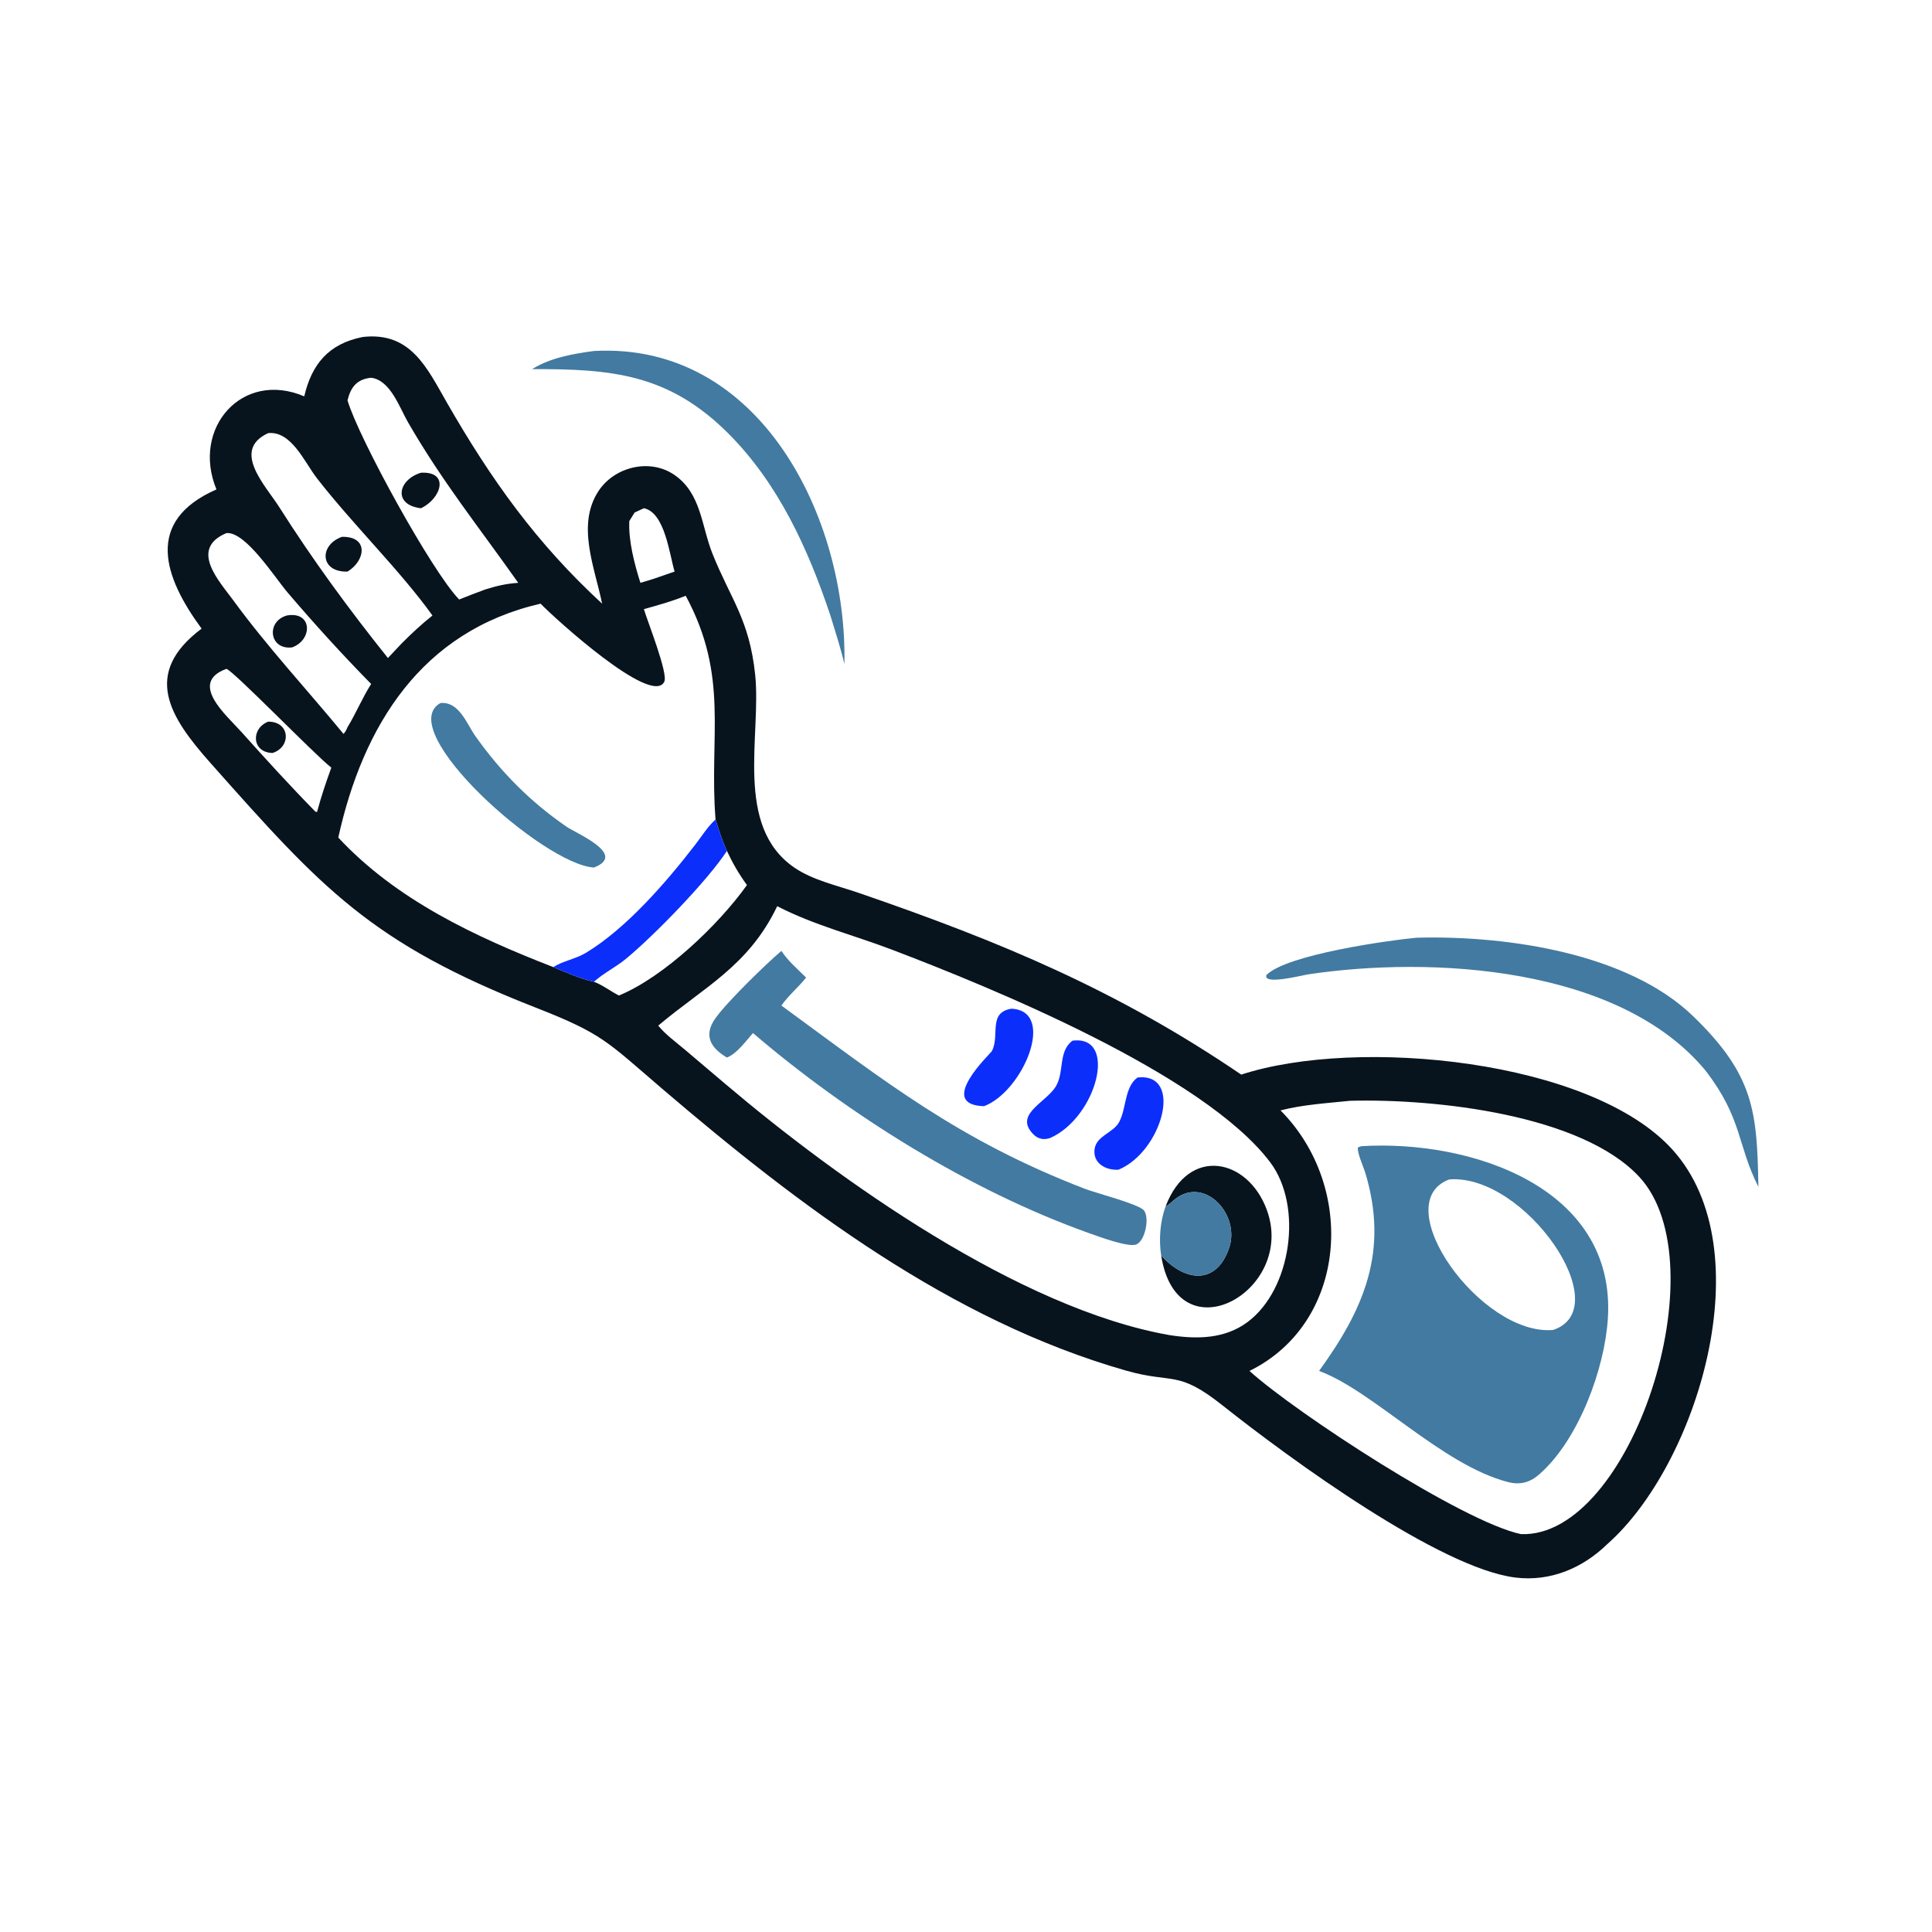 <?xml version="1.0" encoding="UTF-8"?> <svg xmlns="http://www.w3.org/2000/svg" xmlns:xlink="http://www.w3.org/1999/xlink" width="1024" height="1024"><path fill="#08141D" transform="scale(2 2)" d="M80.627 105.042C82.629 96.483 87.09 91.094 96.137 89.302C108.837 87.857 113.144 97.486 118.401 106.641C130.218 127.221 142.199 143.973 159.565 159.976C157.628 150.42 152.703 139.163 158.59 130.162C162.821 123.692 172.191 121.397 178.676 125.821C185.859 130.722 185.864 139.37 188.817 146.747C193.64 158.798 198.586 164.126 200.128 178.804C201.81 194.829 194.452 218.866 210.475 229.901C215.352 233.259 221.92 234.684 227.492 236.599C265.243 249.575 296.057 262.421 328.942 284.784C359.679 274.736 421.75 280.774 443.284 304.736C467.33 331.492 449.686 388.275 425.969 409.184C419.426 415.573 410.882 419.202 401.609 418.067C381.633 415.623 342.12 386.833 323.889 372.372C312.004 362.945 310.918 366.797 298.38 363.217C251.921 349.95 211.755 319.533 175.574 288.606C160.876 276.042 159.791 273.997 142.03 267.052C98.209 249.918 85.263 235.408 55.721 202.135C44.95 190.005 37.565 178.498 53.425 166.59C43.423 152.974 38.169 138.144 57.358 129.701C50.661 113.48 64.191 98.015 80.627 105.042ZM189.625 217.173C187.873 194.927 193.305 179.349 181.72 157.882C178.127 159.349 174.373 160.383 170.64 161.43C171.573 164.632 177.102 178.438 176.047 180.644C172.823 187.386 146.714 163.604 143.263 159.976C111.682 167.248 96.209 192.276 89.649 221.96C105.014 238.48 125.917 248.247 146.618 256.288C150.021 257.696 153.813 259.417 157.409 260.177C159.643 261.026 161.863 262.716 164.023 263.82C175.951 258.917 190.47 245.065 197.947 234.549C195.831 231.641 194.161 228.752 192.641 225.504C191.36 222.822 190.529 219.997 189.625 217.173ZM98.36 100.111C94.588 100.46 92.921 102.635 92.097 106.105C95.025 116.075 114.544 151.614 121.689 158.875C123.968 157.967 126.245 157.064 128.552 156.23C131.562 155.275 134.192 154.665 137.34 154.458C126.891 139.649 117.278 127.757 108.108 111.878C105.9 108.054 103.454 100.719 98.36 100.111ZM71.079 114.781C61.203 119.315 70.394 128.695 74.011 134.402C82.831 148.32 92.504 161.521 102.804 174.382L106.451 170.508C109.058 167.89 111.705 165.413 114.606 163.116C106.109 151.246 93.424 138.913 83.938 126.671C80.722 122.523 77.225 114.157 71.079 114.781ZM170.64 134.688L168.178 135.826L166.777 138.078C166.506 143.247 168.144 149.524 169.718 154.458C171.288 153.979 172.891 153.541 174.433 152.977L178.773 151.477C177.404 146.892 176.199 135.807 170.64 134.688ZM59.992 141.28C50.058 145.469 58.117 154.025 61.765 159.017C70.862 171.466 81.265 182.637 91.037 194.495C91.56 193.956 91.799 193.384 92.097 192.71C94.375 188.993 96.012 184.928 98.36 181.258C90.758 173.537 83.29 165.31 76.26 157.077C72.811 153.038 65.057 140.768 59.992 141.28ZM59.992 177.252C49.874 180.966 60.007 189.543 63.935 193.93C70.399 201.147 76.816 208.198 83.614 215.126L84.027 215.164C85.09 211.172 86.394 207.31 87.803 203.428C83.558 200.177 61.748 177.625 59.992 177.252ZM205.97 240.15C198.378 256.033 186.465 261.641 174.433 271.802C176.433 274.228 179.126 276.169 181.524 278.192L192.283 287.312C222.056 312.559 270.168 346.881 310.06 353.838C317.224 354.926 324.548 354.868 330.616 350.355C342.292 341.67 345.349 319.567 336.602 307.995C318.924 284.608 262.794 261.744 236.482 251.713C226.292 247.828 215.698 245.176 205.97 240.15ZM357.806 291.721C351.725 292.352 345.278 292.731 339.354 294.268C359.583 314.654 357.053 350.577 331.122 363.312C343.505 374.499 387.673 403.325 403.08 406.562C432.231 407.642 455.97 334.843 434.325 311.771C418.976 295.41 380.566 291.118 357.806 291.721Z"></path><path fill="#427AA1" transform="scale(2 2)" d="M141.011 97.825C145.839 94.81 151.854 93.754 157.409 93.018C201.553 90.587 224.596 137.396 223.774 175.979C222.764 171.634 221.355 167.384 220.063 163.116C214.173 145.483 206.303 128.148 192.948 114.811C177.103 98.987 161.864 97.76 141.011 97.825Z"></path><path fill="#08141D" transform="scale(2 2)" d="M111.56 134.688C104.078 133.824 105.417 127.131 111.56 125.278C119.267 124.871 116.914 132.194 111.56 134.688Z"></path><path fill="#08141D" transform="scale(2 2)" d="M92.097 151.477C84.74 151.695 84.509 144.428 90.628 142.263C97.821 142.138 96.836 148.616 92.097 151.477Z"></path><path fill="#08141D" transform="scale(2 2)" d="M77.424 171.561C71.367 172.308 70.423 164.713 76 163.116C82.782 161.89 82.948 169.547 77.424 171.561Z"></path><path fill="#427AA1" transform="scale(2 2)" d="M157.409 229.904C144.001 229.141 104.081 193.421 116.725 186.31C121.708 185.882 123.638 191.767 126.017 195.127C132.719 204.588 140.599 212.532 150.133 219.082C152.801 220.915 166.29 226.462 157.409 229.904Z"></path><path fill="#08141D" transform="scale(2 2)" d="M72.233 199.543C66.713 199.44 66.414 193.074 71.079 191.245C76.979 191.224 77.179 198.014 72.233 199.543Z"></path><path fill="#0C2EFB" transform="scale(2 2)" d="M146.618 256.288C149.211 254.644 152.538 254.153 155.244 252.525C165.927 246.099 176.523 233.864 184.302 223.781C185.981 221.604 187.567 219 189.625 217.173C190.529 219.997 191.36 222.822 192.641 225.504C187.517 233.355 173.436 247.858 165.868 254.109C163.196 256.316 159.972 257.866 157.409 260.177C153.813 259.417 150.021 257.696 146.618 256.288Z"></path><path fill="#427AA1" transform="scale(2 2)" d="M451.957 283.686C429.052 256.078 379.4 253.29 346.527 258.237C345.284 258.424 334.674 261.145 335.604 258.414C340.892 252.98 368.033 249.194 375.349 248.508L376.476 248.478C399.605 248.021 431.45 252.591 448.738 269.339C464.877 284.976 465.641 294.585 465.992 314.535C460.282 303.184 461.776 296.418 451.957 283.686Z"></path><path fill="#427AA1" transform="scale(2 2)" d="M192.641 280.262C188.148 277.597 186.446 274.278 189.58 269.872C192.737 265.433 202.832 255.625 207.078 251.995C208.847 254.702 211.355 256.793 213.626 259.068C211.582 261.662 208.964 263.765 207.078 266.482C234.632 286.627 253.968 302.137 287.511 315.051C290.446 316.181 301.818 319.093 303.166 320.787C304.677 322.687 303.512 328.728 301.193 329.771C299.108 330.709 290.862 327.588 288.424 326.73C257.038 315.526 224.874 295.446 199.546 273.767C197.621 275.938 195.346 279.173 192.641 280.262Z"></path><path fill="#0C2EFB" transform="scale(2 2)" d="M260.786 293.149C247.973 292.802 262.48 279.252 262.852 278.557C265.054 274.441 261.718 268.318 268.056 267.315C280.067 267.906 271.131 289.235 260.786 293.149Z"></path><path fill="#0C2EFB" transform="scale(2 2)" d="M278.194 301.63C276.026 302.276 274.461 301.565 273.098 299.74C269.508 294.933 277.439 291.963 279.861 287.82C282.103 283.986 280.379 278.671 284.219 275.792C296.431 274.191 290.634 296.242 278.194 301.63Z"></path><path fill="#0C2EFB" transform="scale(2 2)" d="M296.429 309.979C293.192 310.216 289.556 308.348 290.073 304.538C290.561 300.947 295.028 300.261 296.594 297.342C298.559 293.679 297.968 288.068 301.469 285.544C313.805 284.22 307.929 305.206 296.429 309.979Z"></path><path fill="#427AA1" transform="scale(2 2)" d="M349.568 363.312C361.375 347.002 368.174 331.67 361.763 310.627C361.35 309.272 359.496 305.166 359.893 304.058L360.754 303.751C389.659 301.969 428.262 314.577 426.104 349.354C425.273 362.735 418.379 381.44 408.091 390.565C405.605 392.833 402.922 393.614 399.612 392.756C382.076 388.21 363.856 368.551 349.568 363.312ZM384.058 312.561C367.273 318.892 392.527 354.17 411.611 352.448C428.825 346.691 404.073 310.973 384.058 312.561Z"></path><path fill="#08141D" transform="scale(2 2)" d="M308.904 319.689C315.057 303.566 330.72 307.002 335.717 320.621C343.61 342.135 311.943 359.79 307.726 332.71C313.798 339.546 322.308 340.82 325.745 330.681C328.723 321.9 319.279 311.591 311.405 317.791C310.576 318.444 309.878 319.242 308.904 319.689Z"></path><path fill="#427AA1" transform="scale(2 2)" d="M307.726 332.71C307.062 328.548 307.438 323.646 308.904 319.689C309.878 319.242 310.576 318.444 311.405 317.791C319.279 311.591 328.723 321.9 325.745 330.681C322.308 340.82 313.798 339.546 307.726 332.71Z"></path></svg> 